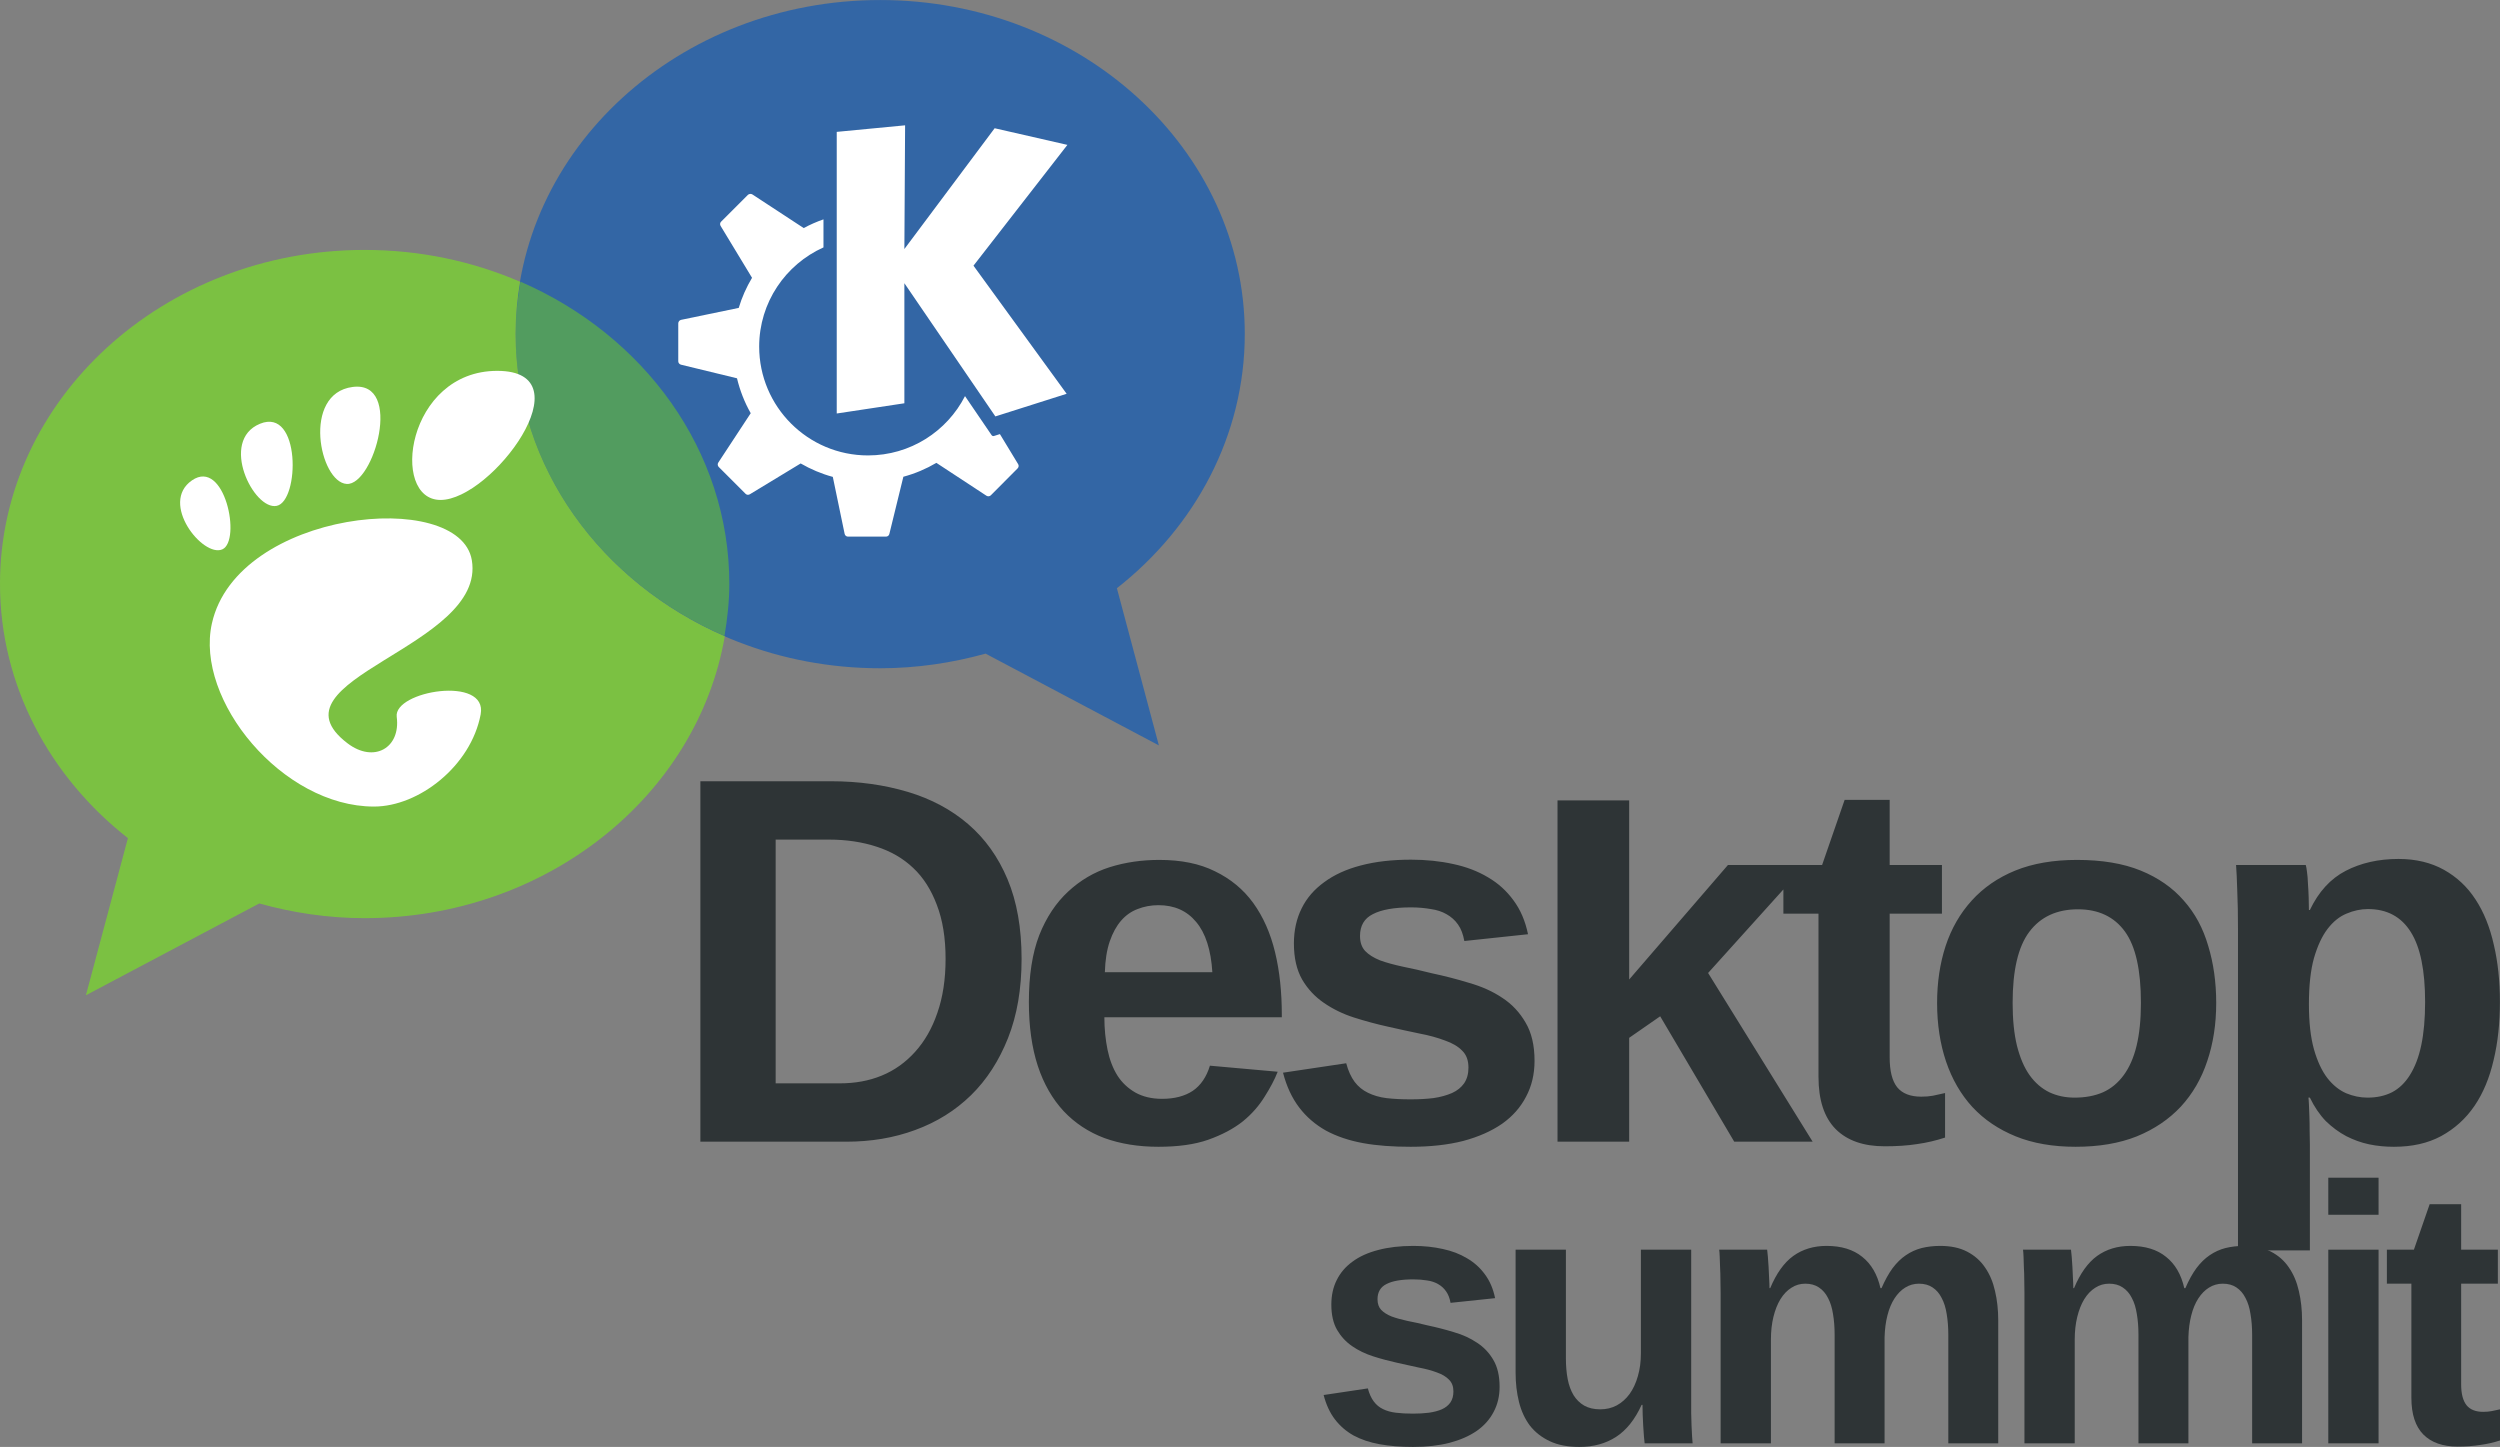 <?xml version="1.0" encoding="UTF-8"?>
<svg xmlns="http://www.w3.org/2000/svg" xmlns:xlink="http://www.w3.org/1999/xlink" width="365pt" height="211.25pt" viewBox="0 0 365 211.25" version="1.1">
<rect x="0" y="0" width="365" height="211.25" fill="#808080" stroke="none"/>
<defs>
<clipPath id="clip1">
  <path d="M 193 181 L 219 181 L 219 211.25 L 193 211.25 Z M 193 181 "/>
</clipPath>
<clipPath id="clip2">
  <path d="M 221 182 L 248 182 L 248 211.25 L 221 211.25 Z M 221 182 "/>
</clipPath>
<clipPath id="clip3">
  <path d="M 348 175 L 365 175 L 365 211.25 L 348 211.25 Z M 348 175 "/>
</clipPath>
</defs>
<g id="surface1">
<path style=" stroke:none;fill-rule:nonzero;fill:rgb(17.999%,20.399%,21.199%);fill-opacity:1;" d="M 303.387 132.758 C 306.371 132.758 308.672 133.844 310.242 136.008 C 311.809 138.176 312.574 141.629 312.574 146.434 C 312.574 148.852 312.359 150.949 311.938 152.691 C 311.516 154.434 310.887 155.848 310.066 156.969 C 309.242 158.09 308.246 158.93 307.027 159.477 C 305.828 160 304.434 160.254 302.891 160.254 C 301.547 160.254 300.336 160 299.215 159.477 C 298.094 158.93 297.113 158.09 296.316 156.969 C 295.52 155.848 294.926 154.434 294.48 152.691 C 294.055 150.949 293.844 148.852 293.844 146.434 C 293.844 141.68 294.637 138.234 296.281 136.043 C 297.926 133.855 300.297 132.758 303.387 132.758 Z M 345.727 132.723 C 348.488 132.723 350.586 133.84 351.98 136.082 C 353.375 138.297 354.066 141.688 354.066 146.293 C 354.066 148.734 353.875 150.852 353.5 152.621 C 353.129 154.387 352.562 155.82 351.84 156.969 C 351.141 158.09 350.27 158.93 349.223 159.477 C 348.18 160 347 160.254 345.652 160.254 C 344.609 160.254 343.566 160.039 342.543 159.617 C 341.523 159.168 340.609 158.438 339.789 157.391 C 338.992 156.348 338.344 154.965 337.844 153.223 C 337.348 151.453 337.102 149.25 337.102 146.613 C 337.102 143.898 337.348 141.629 337.844 139.863 C 338.367 138.07 339.027 136.664 339.824 135.621 C 340.645 134.551 341.559 133.816 342.578 133.395 C 343.625 132.945 344.68 132.723 345.727 132.723 Z M 169.121 132.156 C 171.438 132.156 173.266 132.953 174.633 134.598 C 176.004 136.215 176.805 138.684 177.004 141.945 L 161.309 141.945 C 161.359 140.203 161.594 138.703 162.016 137.461 C 162.441 136.215 163.008 135.191 163.68 134.418 C 164.375 133.621 165.16 133.07 166.082 132.723 C 167.027 132.348 168.051 132.156 169.121 132.156 Z M 303.242 125.547 C 299.809 125.547 296.797 126.059 294.23 127.102 C 291.668 128.148 289.562 129.617 287.871 131.484 C 286.176 133.352 284.898 135.566 284.055 138.129 C 283.23 140.668 282.816 143.422 282.816 146.434 C 282.816 149.547 283.254 152.398 284.125 154.988 C 284.996 157.555 286.281 159.789 287.977 161.633 C 289.695 163.477 291.789 164.887 294.301 165.91 C 296.816 166.93 299.746 167.43 303.031 167.43 C 306.441 167.43 309.41 166.93 311.973 165.91 C 314.539 164.863 316.688 163.402 318.406 161.562 C 320.125 159.695 321.41 157.48 322.258 154.918 C 323.129 152.352 323.566 149.523 323.566 146.434 C 323.566 143.398 323.172 140.633 322.398 138.094 C 321.652 135.531 320.473 133.328 318.828 131.484 C 317.211 129.617 315.102 128.148 312.539 127.102 C 309.973 126.059 306.879 125.547 303.242 125.547 Z M 169.262 125.547 C 166.723 125.547 164.309 125.887 162.016 126.609 C 159.727 127.332 157.707 128.535 155.938 130.18 C 154.195 131.797 152.777 133.898 151.73 136.539 C 150.711 139.18 150.215 142.434 150.215 146.293 C 150.215 149.855 150.648 152.961 151.52 155.625 C 152.391 158.266 153.66 160.465 155.301 162.234 C 156.945 163.977 158.926 165.285 161.238 166.156 C 163.578 167.004 166.207 167.43 169.121 167.43 C 171.984 167.43 174.41 167.102 176.402 166.402 C 178.418 165.684 180.109 164.789 181.453 163.719 C 182.801 162.621 183.84 161.406 184.637 160.113 C 185.457 158.816 186.098 157.617 186.543 156.473 L 176.648 155.59 C 176.152 157.23 175.309 158.469 174.141 159.266 C 172.969 160.035 171.492 160.43 169.652 160.43 C 168.133 160.43 166.836 160.109 165.762 159.512 C 164.691 158.891 163.82 158.086 163.148 157.039 C 162.477 155.969 161.996 154.703 161.699 153.258 C 161.398 151.785 161.238 150.215 161.238 148.52 L 187.145 148.52 L 187.145 148.203 C 187.145 144.84 186.828 141.777 186.156 139.016 C 185.484 136.227 184.418 133.832 182.977 131.84 C 181.531 129.848 179.656 128.305 177.391 127.211 C 175.148 126.09 172.449 125.547 169.262 125.547 Z M 206.02 125.512 C 203.254 125.512 200.809 125.789 198.668 126.359 C 196.551 126.91 194.773 127.73 193.328 128.801 C 191.887 129.848 190.789 131.098 190.043 132.617 C 189.297 134.109 188.91 135.824 188.91 137.742 C 188.91 139.859 189.316 141.613 190.113 143.008 C 190.91 144.379 191.965 145.504 193.258 146.398 C 194.555 147.297 196.035 148.031 197.676 148.555 C 199.32 149.078 200.969 149.527 202.66 149.898 C 204.277 150.273 205.801 150.59 207.219 150.891 C 208.664 151.16 209.922 151.516 210.965 151.914 C 212.035 152.285 212.879 152.773 213.477 153.398 C 214.098 153.996 214.395 154.828 214.395 155.871 C 214.395 156.793 214.18 157.547 213.758 158.168 C 213.336 158.766 212.762 159.234 211.992 159.582 C 211.242 159.906 210.316 160.176 209.27 160.324 C 208.246 160.449 207.141 160.504 205.945 160.504 C 204.629 160.504 203.461 160.449 202.414 160.324 C 201.391 160.199 200.5 159.922 199.727 159.547 C 198.953 159.172 198.305 158.652 197.781 157.957 C 197.262 157.262 196.844 156.355 196.547 155.234 L 187.32 156.613 C 187.844 158.633 188.645 160.336 189.691 161.703 C 190.734 163.074 192.035 164.188 193.578 165.062 C 195.145 165.906 196.953 166.523 199.02 166.898 C 201.086 167.273 203.383 167.43 205.945 167.43 C 208.812 167.43 211.375 167.152 213.617 166.582 C 215.855 165.984 217.762 165.141 219.305 164.07 C 220.852 162.977 222.008 161.656 222.805 160.113 C 223.629 158.57 224.043 156.824 224.043 154.883 C 224.043 152.617 223.605 150.766 222.734 149.297 C 221.887 147.828 220.762 146.613 219.344 145.691 C 217.945 144.746 216.316 144.023 214.5 143.504 C 212.707 142.953 210.891 142.488 209.023 142.09 C 207.504 141.715 206.109 141.383 204.816 141.133 C 203.547 140.859 202.441 140.562 201.492 140.215 C 200.574 139.844 199.824 139.387 199.305 138.836 C 198.805 138.289 198.562 137.566 198.562 136.645 C 198.562 135.152 199.188 134.086 200.434 133.465 C 201.68 132.816 203.527 132.477 206.02 132.477 C 207.062 132.477 208.043 132.574 208.914 132.723 C 209.785 132.848 210.531 133.094 211.18 133.465 C 211.852 133.84 212.426 134.336 212.875 134.984 C 213.32 135.605 213.617 136.418 213.793 137.387 L 223.09 136.398 C 222.691 134.457 221.988 132.82 220.969 131.449 C 219.973 130.082 218.75 128.965 217.258 128.094 C 215.762 127.195 214.059 126.547 212.168 126.148 C 210.273 125.727 208.211 125.512 206.02 125.512 Z M 350.18 125.406 C 347.266 125.406 344.691 125.992 342.473 127.141 C 340.258 128.285 338.512 130.199 337.242 132.863 L 337.102 132.863 C 337.102 132.34 337.09 131.723 337.066 131.027 C 337.043 130.328 337.012 129.66 336.961 129.012 C 336.938 128.363 336.895 127.777 336.82 127.281 C 336.77 126.781 336.691 126.465 336.641 126.289 L 326.465 126.289 C 326.539 127.188 326.59 128.453 326.641 130.07 C 326.715 131.691 326.746 133.52 326.746 135.586 L 326.746 182.555 L 337.242 182.555 L 337.242 167.074 C 337.242 166.453 337.234 165.781 337.207 165.062 C 337.207 164.312 337.199 163.621 337.172 162.977 C 337.148 162.305 337.129 161.707 337.102 161.211 C 337.078 160.711 337.055 160.379 337.031 160.254 L 337.242 160.254 C 337.891 161.598 338.68 162.762 339.574 163.684 C 340.496 164.578 341.473 165.301 342.547 165.875 C 343.613 166.422 344.73 166.828 345.902 167.074 C 347.098 167.324 348.312 167.43 349.508 167.43 C 352.172 167.43 354.457 166.918 356.398 165.875 C 358.367 164.805 360.008 163.324 361.277 161.457 C 362.547 159.59 363.469 157.367 364.066 154.777 C 364.691 152.188 364.988 149.355 364.988 146.293 C 364.988 143.258 364.699 140.492 364.102 137.953 C 363.531 135.391 362.637 133.152 361.418 131.309 C 360.223 129.469 358.691 128.043 356.824 126.996 C 354.953 125.953 352.742 125.406 350.18 125.406 Z M 113.246 122.582 L 121.055 122.582 C 123.57 122.582 125.883 122.934 127.945 123.605 C 130.039 124.277 131.824 125.293 133.32 126.715 C 134.812 128.109 135.961 129.93 136.781 132.121 C 137.629 134.312 138.055 136.941 138.055 140.004 C 138.055 142.992 137.648 145.617 136.852 147.887 C 136.082 150.148 134.996 152.031 133.602 153.574 C 132.23 155.094 130.617 156.266 128.727 157.039 C 126.855 157.809 124.828 158.168 122.609 158.168 L 113.246 158.168 Z M 269.316 116.785 L 266.027 126.289 L 252.281 126.289 L 237.859 143.008 L 237.859 116.855 L 227.398 116.855 L 227.398 166.688 L 237.859 166.688 L 237.859 151.523 L 242.387 148.379 L 253.199 166.688 L 264.648 166.688 L 249.383 142.055 L 260.375 129.859 L 260.375 133.395 L 265.5 133.395 L 265.5 157.215 C 265.5 160.625 266.34 163.156 268.008 164.848 C 269.676 166.516 272.059 167.359 275.148 167.359 C 276.863 167.359 278.438 167.266 279.883 167.039 C 281.328 166.84 282.688 166.508 283.98 166.086 L 283.98 159.582 C 283.336 159.73 282.738 159.871 282.215 159.973 C 281.691 160.07 281.133 160.113 280.484 160.113 C 278.914 160.113 277.73 159.656 276.984 158.734 C 276.238 157.789 275.891 156.32 275.891 154.352 L 275.891 133.395 L 283.523 133.395 L 283.523 126.289 L 275.891 126.289 L 275.891 116.785 Z M 102.254 114.062 L 102.254 166.688 L 123.527 166.688 C 127.141 166.688 130.488 166.137 133.602 164.988 C 136.738 163.844 139.477 162.141 141.766 159.902 C 144.059 157.66 145.855 154.871 147.172 151.559 C 148.492 148.223 149.152 144.387 149.152 140.004 C 149.152 135.523 148.473 131.637 147.102 128.375 C 145.734 125.113 143.809 122.434 141.344 120.316 C 138.879 118.203 135.953 116.637 132.543 115.617 C 129.133 114.598 125.387 114.062 121.305 114.062 L 102.254 114.062 "/>
<g clip-path="url(#clip1)" clip-rule="nonzero">
<path style=" stroke:none;fill-rule:nonzero;fill:rgb(17.999%,20.399%,21.199%);fill-opacity:1;" d="M 218.941 202.469 C 218.941 203.828 218.652 205.047 218.078 206.129 C 217.52 207.207 216.703 208.133 215.621 208.898 C 214.539 209.648 213.219 210.23 211.648 210.648 C 210.082 211.051 208.297 211.25 206.293 211.25 C 204.496 211.25 202.879 211.121 201.43 210.859 C 199.984 210.598 198.715 210.168 197.617 209.578 C 196.535 208.969 195.629 208.184 194.898 207.227 C 194.164 206.27 193.617 205.082 193.25 203.672 L 199.707 202.707 C 199.914 203.488 200.203 204.125 200.57 204.613 C 200.934 205.102 201.387 205.477 201.93 205.734 C 202.469 206 203.094 206.172 203.809 206.258 C 204.539 206.348 205.367 206.391 206.293 206.391 C 207.129 206.391 207.902 206.348 208.617 206.258 C 209.352 206.152 209.977 205.988 210.5 205.762 C 211.039 205.52 211.457 205.188 211.754 204.77 C 212.051 204.332 212.199 203.793 212.199 203.148 C 212.199 202.418 211.98 201.844 211.547 201.426 C 211.129 200.988 210.543 200.641 209.793 200.379 C 209.062 200.102 208.191 199.863 207.18 199.672 C 206.188 199.465 205.125 199.23 203.992 198.969 C 202.809 198.707 201.641 198.395 200.488 198.027 C 199.34 197.66 198.312 197.164 197.406 196.535 C 196.5 195.91 195.77 195.117 195.211 194.16 C 194.652 193.184 194.375 191.957 194.375 190.473 C 194.375 189.133 194.637 187.938 195.16 186.895 C 195.684 185.832 196.449 184.934 197.461 184.203 C 198.469 183.453 199.715 182.887 201.195 182.504 C 202.695 182.102 204.41 181.902 206.344 181.902 C 207.879 181.902 209.305 182.051 210.629 182.348 C 211.953 182.625 213.141 183.078 214.184 183.707 C 215.23 184.316 216.102 185.098 216.797 186.059 C 217.512 187.016 218.008 188.172 218.285 189.531 L 211.781 190.215 C 211.656 189.531 211.441 188.977 211.129 188.539 C 210.812 188.086 210.422 187.73 209.949 187.469 C 209.496 187.207 208.965 187.031 208.355 186.945 C 207.746 186.844 207.074 186.789 206.344 186.789 C 204.602 186.789 203.297 187.016 202.426 187.469 C 201.555 187.902 201.117 188.645 201.117 189.691 C 201.117 190.336 201.293 190.848 201.641 191.23 C 202.008 191.613 202.512 191.938 203.156 192.199 C 203.816 192.441 204.594 192.66 205.48 192.852 C 206.387 193.027 207.371 193.242 208.434 193.508 C 209.742 193.785 211.023 194.113 212.277 194.5 C 213.547 194.863 214.672 195.379 215.648 196.039 C 216.641 196.684 217.434 197.523 218.027 198.547 C 218.637 199.578 218.941 200.883 218.941 202.469 "/>
</g>
<g clip-path="url(#clip2)" clip-rule="nonzero">
<path style=" stroke:none;fill-rule:nonzero;fill:rgb(17.999%,20.399%,21.199%);fill-opacity:1;" d="M 228.621 182.453 L 228.621 198.312 C 228.621 199.41 228.707 200.422 228.883 201.348 C 229.055 202.25 229.344 203.035 229.742 203.699 C 230.145 204.344 230.66 204.848 231.285 205.215 C 231.93 205.578 232.715 205.762 233.637 205.762 C 234.527 205.762 235.328 205.57 236.043 205.188 C 236.773 204.789 237.402 204.23 237.926 203.516 C 238.445 202.781 238.848 201.922 239.125 200.93 C 239.422 199.918 239.57 198.812 239.57 197.609 L 239.57 182.453 L 246.914 182.453 L 246.914 204.402 C 246.914 204.996 246.914 205.625 246.914 206.285 C 246.93 206.93 246.949 207.547 246.965 208.141 C 247 208.715 247.027 209.238 247.043 209.707 C 247.078 210.164 247.105 210.5 247.121 210.727 L 240.117 210.727 C 240.102 210.52 240.066 210.188 240.016 209.734 C 239.98 209.266 239.945 208.75 239.91 208.191 C 239.895 207.637 239.867 207.078 239.832 206.52 C 239.812 205.961 239.805 205.492 239.805 205.109 L 239.676 205.109 C 238.699 207.25 237.453 208.812 235.938 209.789 C 234.438 210.762 232.652 211.25 230.578 211.25 C 228.891 211.25 227.453 210.973 226.27 210.414 C 225.082 209.855 224.117 209.098 223.367 208.141 C 222.637 207.164 222.105 206.016 221.773 204.691 C 221.441 203.367 221.277 201.938 221.277 200.406 L 221.277 182.453 L 228.621 182.453 "/>
</g>
<path style=" stroke:none;fill-rule:nonzero;fill:rgb(17.999%,20.399%,21.199%);fill-opacity:1;" d="M 267.855 210.727 L 267.855 194.863 C 267.855 193.766 267.777 192.766 267.621 191.859 C 267.48 190.938 267.238 190.152 266.891 189.508 C 266.559 188.844 266.113 188.332 265.559 187.965 C 265.016 187.598 264.355 187.418 263.57 187.418 C 262.82 187.418 262.141 187.617 261.531 188.02 C 260.922 188.402 260.391 188.957 259.938 189.691 C 259.504 190.402 259.164 191.266 258.918 192.277 C 258.676 193.27 258.555 194.367 258.555 195.57 L 258.555 210.727 L 251.211 210.727 L 251.211 188.773 C 251.211 188.164 251.199 187.539 251.184 186.895 C 251.184 186.25 251.164 185.641 251.133 185.062 C 251.113 184.473 251.098 183.949 251.078 183.496 C 251.062 183.027 251.035 182.68 251 182.453 L 258.004 182.453 C 258.039 182.66 258.074 183 258.109 183.469 C 258.145 183.922 258.18 184.43 258.215 184.984 C 258.246 185.543 258.273 186.102 258.293 186.66 C 258.328 187.215 258.344 187.688 258.344 188.07 L 258.449 188.07 C 259.355 185.91 260.477 184.34 261.82 183.367 C 263.18 182.391 264.801 181.902 266.68 181.902 C 268.84 181.902 270.574 182.434 271.883 183.496 C 273.207 184.543 274.094 186.066 274.547 188.07 L 274.703 188.07 C 275.211 186.902 275.75 185.926 276.324 185.145 C 276.918 184.359 277.562 183.73 278.258 183.262 C 278.973 182.773 279.738 182.426 280.559 182.215 C 281.395 182.008 282.301 181.902 283.277 181.902 C 284.824 181.902 286.133 182.18 287.195 182.738 C 288.277 183.297 289.148 184.062 289.809 185.039 C 290.488 186.016 290.977 187.164 291.273 188.488 C 291.586 189.812 291.742 191.242 291.742 192.773 L 291.742 210.727 L 284.453 210.727 L 284.453 194.863 C 284.453 193.766 284.371 192.766 284.219 191.859 C 284.078 190.938 283.832 190.152 283.484 189.508 C 283.152 188.844 282.711 188.332 282.152 187.965 C 281.613 187.598 280.949 187.418 280.164 187.418 C 279.434 187.418 278.762 187.609 278.152 187.992 C 277.562 188.355 277.039 188.891 276.586 189.586 C 276.148 190.266 275.809 191.086 275.566 192.043 C 275.32 193 275.184 194.062 275.148 195.23 L 275.148 210.727 L 267.855 210.727 "/>
<path style=" stroke:none;fill-rule:nonzero;fill:rgb(17.999%,20.399%,21.199%);fill-opacity:1;" d="M 312.215 210.727 L 312.215 194.863 C 312.215 193.766 312.137 192.766 311.98 191.859 C 311.84 190.938 311.598 190.152 311.25 189.508 C 310.918 188.844 310.473 188.332 309.914 187.965 C 309.375 187.598 308.715 187.418 307.93 187.418 C 307.18 187.418 306.5 187.617 305.891 188.02 C 305.281 188.402 304.75 188.957 304.297 189.691 C 303.863 190.402 303.523 191.266 303.277 192.277 C 303.035 193.27 302.91 194.367 302.91 195.57 L 302.91 210.727 L 295.57 210.727 L 295.57 188.773 C 295.57 188.164 295.559 187.539 295.543 186.895 C 295.543 186.25 295.523 185.641 295.488 185.062 C 295.473 184.473 295.457 183.949 295.438 183.496 C 295.422 183.027 295.395 182.68 295.359 182.453 L 302.363 182.453 C 302.398 182.66 302.434 183 302.469 183.469 C 302.504 183.922 302.539 184.43 302.574 184.984 C 302.605 185.543 302.633 186.102 302.652 186.66 C 302.688 187.215 302.703 187.688 302.703 188.07 L 302.809 188.07 C 303.715 185.91 304.836 184.34 306.18 183.367 C 307.539 182.391 309.156 181.902 311.039 181.902 C 313.199 181.902 314.934 182.434 316.238 183.496 C 317.566 184.543 318.453 186.066 318.906 188.07 L 319.062 188.07 C 319.566 186.902 320.109 185.926 320.684 185.145 C 321.273 184.359 321.922 183.73 322.617 183.262 C 323.332 182.773 324.098 182.426 324.918 182.215 C 325.754 182.008 326.66 181.902 327.637 181.902 C 329.184 181.902 330.492 182.18 331.555 182.738 C 332.637 183.297 333.508 184.062 334.168 185.039 C 334.848 186.016 335.336 187.164 335.633 188.488 C 335.945 189.812 336.102 191.242 336.102 192.773 L 336.102 210.727 L 328.812 210.727 L 328.812 194.863 C 328.812 193.766 328.73 192.766 328.574 191.859 C 328.438 190.938 328.191 190.152 327.844 189.508 C 327.512 188.844 327.066 188.332 326.512 187.965 C 325.973 187.598 325.309 187.418 324.523 187.418 C 323.793 187.418 323.121 187.609 322.512 187.992 C 321.922 188.355 321.398 188.891 320.945 189.586 C 320.508 190.266 320.168 191.086 319.926 192.043 C 319.68 193 319.543 194.062 319.508 195.23 L 319.508 210.727 L 312.215 210.727 "/>
<path style=" stroke:none;fill-rule:nonzero;fill:rgb(17.999%,20.399%,21.199%);fill-opacity:1;" d="M 339.93 210.727 L 339.93 182.453 L 347.27 182.453 L 347.27 210.727 L 339.93 210.727 M 339.93 177.355 L 339.93 171.945 L 347.27 171.945 L 347.27 177.355 L 339.93 177.355 "/>
<g clip-path="url(#clip3)" clip-rule="nonzero">
<path style=" stroke:none;fill-rule:nonzero;fill:rgb(17.999%,20.399%,21.199%);fill-opacity:1;" d="M 358.805 211.199 C 356.645 211.199 354.98 210.613 353.816 209.445 C 352.648 208.262 352.062 206.477 352.062 204.09 L 352.062 187.414 L 348.484 187.414 L 348.484 182.453 L 352.43 182.453 L 354.73 175.812 L 359.328 175.812 L 359.328 182.453 L 364.688 182.453 L 364.688 187.414 L 359.328 187.414 L 359.328 202.105 C 359.328 203.48 359.59 204.5 360.113 205.16 C 360.637 205.805 361.445 206.129 362.543 206.129 C 362.996 206.129 363.406 206.094 363.773 206.023 C 364.137 205.953 364.547 205.867 365 205.762 L 365 210.309 C 364.094 210.605 363.137 210.824 362.125 210.961 C 361.113 211.121 360.008 211.199 358.805 211.199 "/>
</g>
<path style=" stroke:none;fill-rule:nonzero;fill:rgb(20%,39.999%,64.699%);fill-opacity:1;" d="M 128.504 0.004 C 157.879 0.004 181.738 21.82 181.738 48.75 C 181.738 63.586 174.48 76.93 163.066 85.879 L 169.195 108.828 L 143.895 95.43 C 139.016 96.781 133.859 97.566 128.504 97.566 C 99.129 97.566 75.266 75.676 75.266 48.75 C 75.266 21.82 99.129 0.004 128.504 0.004 "/>
<path style=" stroke:none;fill-rule:nonzero;fill:rgb(32.199%,61.2%,37.299%);fill-opacity:1;" d="M 75.977 41.121 C 75.551 43.613 75.266 46.148 75.266 48.75 C 75.266 68.23 87.738 85.035 105.77 92.863 C 106.195 90.371 106.48 87.84 106.48 85.238 C 106.48 65.758 94.012 48.93 75.977 41.121 "/>
<path style=" stroke:none;fill-rule:nonzero;fill:rgb(48.199%,75.699%,25.899%);fill-opacity:1;" d="M 53.234 36.488 C 23.859 36.488 0 58.309 0 85.234 C 0 100.074 7.262 113.418 18.676 122.367 L 12.543 145.309 L 37.852 131.906 C 42.73 133.262 47.879 134.051 53.234 134.051 C 79.762 134.051 101.797 116.195 105.816 92.906 C 87.773 85.086 75.273 68.23 75.273 48.738 C 75.273 46.148 75.504 43.613 75.93 41.137 C 69.043 38.16 61.348 36.488 53.234 36.488 "/>
<path style=" stroke:none;fill-rule:nonzero;fill:rgb(100%,100%,100%);fill-opacity:1;" d="M 72.598 54.145 C 59.363 54.145 56.879 72.992 64.324 72.992 C 71.77 72.992 85.832 54.145 72.598 54.145 "/>
<path style=" stroke:none;fill-rule:nonzero;fill:rgb(100%,100%,100%);fill-opacity:1;" d="M 50.621 70.656 C 54.586 70.898 58.934 55.527 51.484 56.496 C 44.039 57.461 46.656 70.414 50.621 70.656 "/>
<path style=" stroke:none;fill-rule:nonzero;fill:rgb(100%,100%,100%);fill-opacity:1;" d="M 32.457 80.207 C 35.273 78.965 32.82 66.828 28.023 70.137 C 23.234 73.449 29.637 81.445 32.457 80.207 "/>
<path style=" stroke:none;fill-rule:nonzero;fill:rgb(100%,100%,100%);fill-opacity:1;" d="M 40.398 73.855 C 43.754 73.168 43.938 59.402 37.953 61.871 C 31.969 64.344 37.047 74.539 40.398 73.855 "/>
<path style=" stroke:none;fill-rule:nonzero;fill:rgb(100%,100%,100%);fill-opacity:1;" d="M 57.922 104.66 C 58.52 109.207 54.59 111.453 50.738 108.523 C 38.48 99.191 71.031 94.535 68.887 81.785 C 67.105 71.203 34.633 74.461 30.938 91.02 C 28.434 102.219 41.238 117.758 54.602 117.758 C 61.176 117.758 68.758 111.82 70.176 104.305 C 71.258 98.57 57.426 100.867 57.922 104.66 "/>
<path style=" stroke:none;fill-rule:nonzero;fill:rgb(100%,100%,100%);fill-opacity:1;" d="M 109.52 28.316 C 109.406 28.328 109.285 28.359 109.199 28.445 L 105.273 32.371 C 105.109 32.535 105.09 32.789 105.211 32.988 L 109.797 40.559 C 108.98 41.93 108.32 43.395 107.855 44.953 L 99.434 46.699 C 99.199 46.75 99.027 46.973 99.027 47.211 L 99.027 52.758 C 99.027 52.992 99.207 53.191 99.434 53.246 L 107.602 55.23 C 108.035 57.031 108.711 58.758 109.605 60.328 L 104.871 67.535 C 104.738 67.738 104.766 68.008 104.934 68.176 L 108.859 72.102 C 109.023 72.266 109.277 72.285 109.477 72.164 L 116.898 67.664 C 118.355 68.504 119.93 69.18 121.59 69.625 L 123.316 77.941 C 123.367 78.18 123.566 78.348 123.809 78.348 L 129.352 78.348 C 129.586 78.348 129.789 78.191 129.844 77.965 L 131.891 69.605 C 133.602 69.145 135.219 68.457 136.711 67.578 L 144.023 72.379 C 144.227 72.508 144.492 72.484 144.664 72.312 L 148.566 68.391 C 148.734 68.223 148.773 67.969 148.652 67.77 L 145.988 63.379 L 145.113 63.656 C 144.984 63.695 144.848 63.637 144.77 63.527 C 144.77 63.527 143.086 61.051 140.891 57.832 C 138.262 62.977 132.902 66.492 126.73 66.492 C 117.957 66.492 110.84 59.375 110.84 50.605 C 110.84 44.152 114.699 38.609 120.227 36.121 L 120.227 32.027 C 119.219 32.379 118.246 32.805 117.324 33.309 L 117.324 33.285 L 109.84 28.383 C 109.738 28.316 109.633 28.305 109.52 28.316 Z M 132.145 18.297 L 122.164 19.254 L 122.164 60.371 L 132.039 58.879 L 132.039 41.348 L 145.324 60.797 L 155.73 57.492 L 142.129 38.789 L 155.84 21.152 L 145.219 18.723 L 132.039 36.359 L 132.145 18.297 "/>
</g>
</svg>
